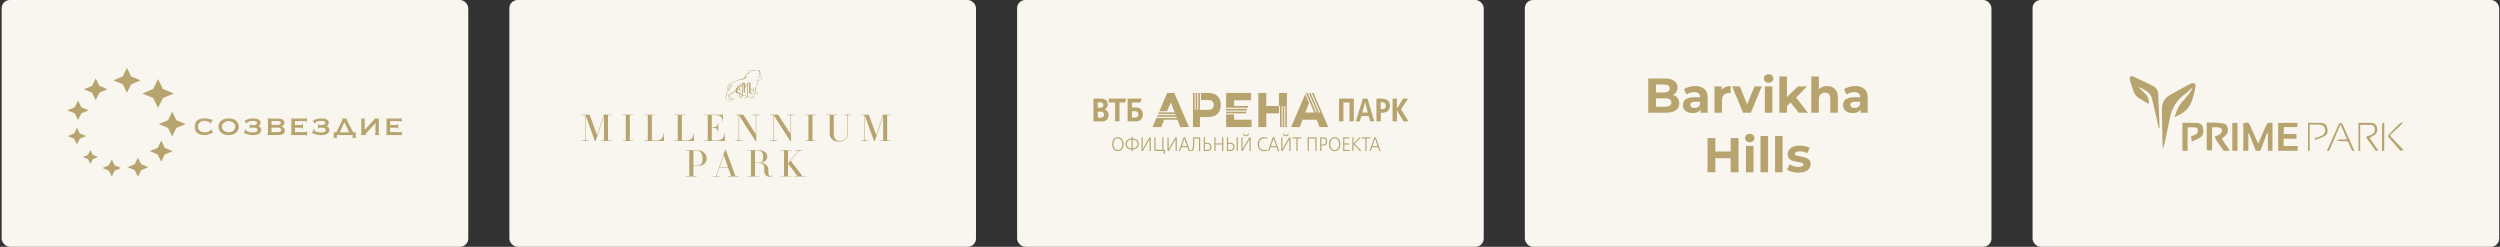<?xml version="1.0" encoding="UTF-8"?> <svg xmlns="http://www.w3.org/2000/svg" width="1013" height="100" viewBox="0 0 1013 100" fill="none"><rect x="0" y="0" width="1013" height="100" fill="#333333" stroke="none"/><rect x="0.667" width="189.073" height="100" rx="3.333" fill="#F9F6EF"></rect><g clip-path="url(#clip0_116_4)"><path d="M51.444 27.5L53.159 30.982L56.956 32.555L53.159 34.128L51.444 37.61L49.729 34.128L45.932 32.555L49.729 30.982L51.444 27.5Z" fill="#B7A36E"></path><path d="M64.043 32.03L66.025 36.055L70.413 37.873L66.025 39.69L64.043 43.715L62.06 39.69L57.672 37.873L62.06 36.055L64.043 32.03Z" fill="#B7A36E"></path><path d="M69.769 45.291L71.462 48.728L75.21 50.28L71.462 51.833L69.769 55.27L68.076 51.833L64.329 50.28L68.076 48.728L69.769 45.291Z" fill="#B7A36E"></path><path d="M65.331 56.977L66.778 59.916L69.984 61.244L66.778 62.571L65.331 65.511L63.883 62.571L60.678 61.244L63.883 59.916L65.331 56.977Z" fill="#B7A36E"></path><path d="M55.882 63.87L57.196 66.538L60.106 67.743L57.196 68.948L55.882 71.616L54.568 68.948L51.659 67.743L54.568 66.538L55.882 63.87Z" fill="#B7A36E"></path><path d="M45.288 64.592L46.468 66.989L49.082 68.071L46.468 69.154L45.288 71.55L44.107 69.154L41.494 68.071L44.107 66.989L45.288 64.592Z" fill="#B7A36E"></path><path d="M36.626 60.784L37.584 62.729L39.704 63.607L37.584 64.485L36.626 66.43L35.668 64.485L33.548 63.607L35.668 62.729L36.626 60.784Z" fill="#B7A36E"></path><path d="M31.186 51.725L32.344 54.076L34.908 55.138L32.344 56.2L31.186 58.552L30.028 56.2L27.464 55.138L30.028 54.076L31.186 51.725Z" fill="#B7A36E"></path><path d="M31.615 40.761L32.952 43.475L35.91 44.7L32.952 45.926L31.615 48.639L30.279 45.926L27.32 44.7L30.279 43.475L31.615 40.761Z" fill="#B7A36E"></path><path d="M38.774 31.767L40.266 34.797L43.57 36.166L40.266 37.534L38.774 40.564L37.281 37.534L33.977 36.166L37.281 34.797L38.774 31.767Z" fill="#B7A36E"></path><mask id="mask0_116_4" style="mask-type:luminance" maskUnits="userSpaceOnUse" x="78" y="47" width="86" height="10"><path d="M163.086 47.614H78.68V56.062H163.086V47.614Z" fill="white"></path></mask><g mask="url(#mask0_116_4)"><path d="M86.273 53.794C86.248 53.794 86.222 53.794 86.196 53.794C86.179 53.785 86.158 53.781 86.133 53.781C86.081 53.781 85.959 53.833 85.763 53.935C85.576 54.038 85.334 54.154 85.037 54.283C84.748 54.412 84.417 54.523 84.043 54.618C83.669 54.712 83.279 54.759 82.871 54.759C82.336 54.759 81.822 54.691 81.33 54.553C80.837 54.416 80.399 54.206 80.017 53.923C79.643 53.631 79.346 53.27 79.126 52.841C78.904 52.412 78.794 51.91 78.794 51.335C78.794 50.769 78.904 50.271 79.126 49.842C79.346 49.404 79.643 49.039 80.017 48.748C80.399 48.456 80.837 48.237 81.33 48.091C81.822 47.945 82.336 47.872 82.871 47.872C83.304 47.872 83.695 47.907 84.043 47.975C84.4 48.044 84.71 48.117 84.973 48.194C85.237 48.271 85.445 48.344 85.597 48.413C85.75 48.482 85.844 48.516 85.878 48.516C85.921 48.516 85.954 48.495 85.98 48.452C86.013 48.409 86.039 48.374 86.056 48.349L86.248 48.503L85.254 50.061L85.126 49.971C85.126 49.945 85.122 49.919 85.114 49.893C85.114 49.868 85.109 49.838 85.101 49.803C85.084 49.709 84.999 49.614 84.846 49.52C84.693 49.417 84.502 49.327 84.273 49.25C84.052 49.172 83.814 49.108 83.559 49.057C83.313 49.005 83.083 48.979 82.871 48.979C82.514 48.979 82.17 49.031 81.839 49.134C81.516 49.237 81.232 49.387 80.986 49.584C80.747 49.782 80.557 50.026 80.412 50.318C80.268 50.601 80.196 50.928 80.196 51.297C80.196 51.666 80.268 51.996 80.412 52.288C80.557 52.571 80.747 52.811 80.986 53.009C81.232 53.206 81.516 53.356 81.839 53.459C82.17 53.562 82.514 53.614 82.871 53.614C83.143 53.614 83.427 53.584 83.725 53.523C84.022 53.455 84.294 53.373 84.54 53.279C84.787 53.176 84.99 53.064 85.152 52.944C85.321 52.816 85.406 52.695 85.406 52.584C85.406 52.524 85.389 52.472 85.355 52.429L85.534 52.326L86.375 53.691L86.273 53.794ZM92.639 49.057C92.316 49.057 91.993 49.108 91.671 49.211C91.348 49.314 91.055 49.464 90.792 49.662C90.537 49.85 90.329 50.087 90.167 50.37C90.006 50.653 89.925 50.975 89.925 51.335C89.925 51.696 90.006 52.017 90.167 52.301C90.329 52.584 90.537 52.824 90.792 53.022C91.055 53.21 91.348 53.356 91.671 53.459C91.993 53.562 92.316 53.614 92.639 53.614C92.962 53.614 93.284 53.562 93.607 53.459C93.93 53.356 94.219 53.21 94.474 53.022C94.737 52.824 94.949 52.584 95.11 52.301C95.272 52.017 95.353 51.696 95.353 51.335C95.353 50.975 95.272 50.653 95.11 50.37C94.949 50.087 94.737 49.85 94.474 49.662C94.219 49.464 93.93 49.314 93.607 49.211C93.284 49.108 92.962 49.057 92.639 49.057ZM92.639 47.872C93.106 47.872 93.582 47.945 94.066 48.091C94.55 48.228 94.992 48.439 95.391 48.722C95.79 49.005 96.117 49.366 96.372 49.803C96.626 50.232 96.754 50.743 96.754 51.335C96.754 51.927 96.626 52.442 96.372 52.88C96.117 53.309 95.79 53.665 95.391 53.948C94.992 54.231 94.55 54.438 94.066 54.566C93.582 54.695 93.106 54.759 92.639 54.759C92.172 54.759 91.696 54.695 91.212 54.566C90.728 54.438 90.286 54.231 89.887 53.948C89.488 53.665 89.161 53.309 88.906 52.88C88.651 52.442 88.524 51.927 88.524 51.335C88.524 50.743 88.651 50.232 88.906 49.803C89.161 49.366 89.488 49.005 89.887 48.722C90.286 48.439 90.728 48.228 91.212 48.091C91.696 47.945 92.172 47.872 92.639 47.872ZM102.287 54.759C101.863 54.759 101.468 54.721 101.103 54.643C100.746 54.566 100.427 54.48 100.147 54.386C99.876 54.283 99.646 54.193 99.459 54.116C99.281 54.038 99.162 54 99.103 54C99.06 54 99.022 54.008 98.988 54.026C98.962 54.043 98.932 54.06 98.898 54.077L98.784 54.038L99.523 52.185L99.663 52.262C99.654 52.27 99.65 52.301 99.65 52.352V52.442C99.65 52.64 99.735 52.816 99.905 52.97C100.075 53.124 100.292 53.258 100.555 53.369C100.826 53.472 101.124 53.554 101.447 53.614C101.77 53.665 102.084 53.691 102.389 53.691C102.61 53.691 102.836 53.678 103.065 53.652C103.303 53.618 103.515 53.562 103.702 53.485C103.897 53.408 104.055 53.305 104.173 53.176C104.301 53.039 104.364 52.863 104.364 52.648C104.364 52.442 104.305 52.279 104.186 52.159C104.067 52.03 103.914 51.931 103.727 51.863C103.54 51.794 103.332 51.751 103.103 51.734C102.882 51.708 102.665 51.696 102.453 51.696C102.122 51.696 101.871 51.717 101.702 51.76C101.532 51.794 101.421 51.889 101.37 52.043H101.217V50.292H101.37C101.388 50.464 101.489 50.58 101.676 50.64C101.863 50.691 102.122 50.717 102.453 50.717C102.657 50.717 102.861 50.704 103.065 50.679C103.269 50.653 103.451 50.606 103.613 50.537C103.782 50.468 103.918 50.374 104.021 50.254C104.131 50.134 104.186 49.983 104.186 49.803C104.186 49.632 104.139 49.494 104.046 49.391C103.952 49.28 103.821 49.194 103.651 49.134C103.489 49.074 103.299 49.035 103.077 49.018C102.857 48.992 102.619 48.979 102.364 48.979C102.075 48.979 101.791 49.005 101.51 49.057C101.238 49.108 100.997 49.177 100.784 49.263C100.572 49.348 100.402 49.443 100.275 49.546C100.147 49.649 100.083 49.752 100.083 49.855C100.083 49.889 100.088 49.932 100.096 49.983C100.105 50.026 100.117 50.069 100.134 50.112L100.02 50.19L99 48.876L99.153 48.761C99.221 48.803 99.293 48.825 99.37 48.825C99.413 48.825 99.506 48.778 99.65 48.683C99.795 48.58 99.994 48.469 100.249 48.349C100.504 48.228 100.814 48.121 101.179 48.027C101.544 47.924 101.973 47.872 102.466 47.872C102.857 47.872 103.239 47.907 103.613 47.975C103.986 48.044 104.318 48.156 104.606 48.31C104.895 48.456 105.129 48.649 105.307 48.889C105.486 49.121 105.575 49.404 105.575 49.739C105.575 50.048 105.486 50.335 105.307 50.601C105.129 50.859 104.887 51.022 104.581 51.091V51.116C104.946 51.202 105.243 51.374 105.473 51.631C105.71 51.88 105.829 52.198 105.829 52.584C105.829 53.03 105.719 53.395 105.498 53.678C105.286 53.961 105.005 54.184 104.657 54.347C104.318 54.502 103.94 54.609 103.523 54.669C103.107 54.729 102.695 54.759 102.287 54.759ZM112.46 50.601C112.842 50.601 113.157 50.554 113.403 50.46C113.657 50.357 113.785 50.147 113.785 49.829C113.785 49.511 113.657 49.306 113.403 49.211C113.157 49.108 112.842 49.057 112.46 49.057H110.027V50.601H112.46ZM112.46 53.536C112.995 53.536 113.377 53.455 113.606 53.292C113.845 53.12 113.963 52.897 113.963 52.622C113.963 52.348 113.845 52.129 113.606 51.966C113.377 51.794 112.995 51.708 112.46 51.708H110.027V53.536H112.46ZM112.205 47.95C112.596 47.95 112.974 47.984 113.339 48.053C113.704 48.113 114.027 48.216 114.307 48.361C114.588 48.499 114.813 48.683 114.983 48.915C115.152 49.138 115.237 49.417 115.237 49.752C115.237 50.155 115.114 50.468 114.868 50.691C114.622 50.906 114.329 51.073 113.989 51.194V51.219C114.388 51.339 114.723 51.532 114.996 51.798C115.276 52.056 115.416 52.429 115.416 52.919C115.416 53.176 115.361 53.416 115.25 53.639C115.14 53.854 114.974 54.043 114.753 54.206C114.541 54.369 114.278 54.498 113.963 54.592C113.649 54.678 113.292 54.721 112.893 54.721H108.217V54.489C108.455 54.489 108.574 54.412 108.574 54.257V48.413C108.574 48.258 108.455 48.181 108.217 48.181V47.95H112.205ZM124.126 49.34C124.126 49.245 124.088 49.177 124.012 49.134C123.944 49.082 123.82 49.057 123.642 49.057H119.514V50.653H122.012C122.181 50.653 122.313 50.631 122.407 50.589C122.5 50.537 122.546 50.413 122.546 50.215H122.776V52.223H122.546C122.546 52.026 122.5 51.901 122.407 51.85C122.313 51.79 122.181 51.76 122.012 51.76H119.514V53.536H123.769C123.897 53.536 123.999 53.506 124.075 53.446C124.16 53.386 124.203 53.305 124.203 53.202H124.432V54.965H124.203C124.203 54.837 124.16 54.764 124.075 54.746C123.999 54.729 123.897 54.721 123.769 54.721H117.833V54.489C117.892 54.489 117.943 54.472 117.985 54.438C118.036 54.395 118.062 54.334 118.062 54.257V48.413C118.062 48.336 118.036 48.28 117.985 48.246C117.943 48.203 117.892 48.181 117.833 48.181V47.95H123.642C123.82 47.95 123.944 47.924 124.012 47.872C124.088 47.812 124.126 47.735 124.126 47.641H124.356V49.34H124.126ZM129.923 54.759C129.498 54.759 129.103 54.721 128.738 54.643C128.381 54.566 128.063 54.48 127.783 54.386C127.511 54.283 127.282 54.193 127.095 54.116C126.916 54.038 126.797 54 126.738 54C126.696 54 126.658 54.008 126.624 54.026C126.598 54.043 126.568 54.06 126.534 54.077L126.419 54.038L127.158 52.185L127.299 52.262C127.29 52.27 127.286 52.301 127.286 52.352V52.442C127.286 52.64 127.371 52.816 127.541 52.97C127.711 53.124 127.927 53.258 128.191 53.369C128.462 53.472 128.759 53.554 129.082 53.614C129.405 53.665 129.719 53.691 130.025 53.691C130.246 53.691 130.471 53.678 130.7 53.652C130.938 53.618 131.151 53.562 131.337 53.485C131.533 53.408 131.69 53.305 131.809 53.176C131.936 53.039 132 52.863 132 52.648C132 52.442 131.941 52.279 131.821 52.159C131.702 52.03 131.55 51.931 131.363 51.863C131.176 51.794 130.968 51.751 130.739 51.734C130.518 51.708 130.301 51.696 130.089 51.696C129.758 51.696 129.507 51.717 129.337 51.76C129.167 51.794 129.057 51.889 129.006 52.043H128.853V50.292H129.006C129.023 50.464 129.125 50.58 129.312 50.64C129.498 50.691 129.758 50.717 130.089 50.717C130.292 50.717 130.497 50.704 130.7 50.679C130.904 50.653 131.087 50.606 131.248 50.537C131.418 50.468 131.554 50.374 131.656 50.254C131.766 50.134 131.821 49.983 131.821 49.803C131.821 49.632 131.775 49.494 131.681 49.391C131.588 49.28 131.456 49.194 131.286 49.134C131.125 49.074 130.934 49.035 130.713 49.018C130.492 48.992 130.254 48.979 130 48.979C129.711 48.979 129.426 49.005 129.146 49.057C128.874 49.108 128.632 49.177 128.42 49.263C128.208 49.348 128.037 49.443 127.91 49.546C127.783 49.649 127.719 49.752 127.719 49.855C127.719 49.889 127.723 49.932 127.732 49.983C127.74 50.026 127.753 50.069 127.77 50.112L127.655 50.19L126.636 48.876L126.789 48.761C126.857 48.803 126.929 48.825 127.006 48.825C127.048 48.825 127.141 48.778 127.286 48.683C127.43 48.58 127.63 48.469 127.885 48.349C128.14 48.228 128.449 48.121 128.815 48.027C129.18 47.924 129.609 47.872 130.102 47.872C130.492 47.872 130.875 47.907 131.248 47.975C131.622 48.044 131.953 48.156 132.242 48.31C132.53 48.456 132.764 48.649 132.943 48.889C133.121 49.121 133.21 49.404 133.21 49.739C133.21 50.048 133.121 50.335 132.943 50.601C132.764 50.859 132.522 51.022 132.216 51.091V51.116C132.582 51.202 132.879 51.374 133.108 51.631C133.346 51.88 133.465 52.198 133.465 52.584C133.465 53.03 133.355 53.395 133.134 53.678C132.921 53.961 132.641 54.184 132.293 54.347C131.953 54.502 131.575 54.609 131.159 54.669C130.743 54.729 130.331 54.759 129.923 54.759ZM144.147 55.429C144.147 55.669 144.24 55.785 144.427 55.776V56.008H142.669V55.776C142.831 55.776 142.911 55.656 142.911 55.416V54.721H136.503V55.416C136.503 55.656 136.583 55.776 136.745 55.776V56.008H134.987V55.776C135.173 55.785 135.267 55.669 135.267 55.429V53.614H136.299L138.541 48.992C138.592 48.881 138.639 48.778 138.681 48.683C138.724 48.589 138.745 48.507 138.745 48.439C138.745 48.353 138.716 48.293 138.656 48.258C138.596 48.224 138.532 48.198 138.465 48.181V47.95H140.771V48.181C140.711 48.198 140.652 48.224 140.593 48.258C140.533 48.284 140.503 48.344 140.503 48.439C140.503 48.507 140.516 48.576 140.542 48.645C140.576 48.713 140.622 48.803 140.682 48.915L143.115 53.614H144.147V55.429ZM137.675 53.614H141.484L139.535 49.52L137.675 53.614ZM153.747 54.721H151.861V54.489C152.057 54.489 152.154 54.412 152.154 54.257V49.855L148.269 54.077C148.133 54.214 148.064 54.313 148.064 54.373C148.064 54.45 148.12 54.489 148.23 54.489V54.721H146.166V54.489C146.328 54.489 146.408 54.412 146.408 54.257V48.413C146.408 48.258 146.328 48.181 146.166 48.181V47.95H148.09V48.181C147.869 48.181 147.759 48.258 147.759 48.413V52.635L151.415 48.67C151.585 48.499 151.67 48.379 151.67 48.31C151.67 48.224 151.636 48.181 151.568 48.181V47.95H153.747V48.181C153.586 48.181 153.505 48.258 153.505 48.413V54.257C153.505 54.412 153.586 54.489 153.747 54.489V54.721ZM162.695 49.34C162.695 49.245 162.657 49.177 162.58 49.134C162.512 49.082 162.389 49.057 162.21 49.057H158.083V50.653H160.58C160.75 50.653 160.881 50.631 160.975 50.589C161.068 50.537 161.115 50.413 161.115 50.215H161.344V52.223H161.115C161.115 52.026 161.068 51.901 160.975 51.85C160.881 51.79 160.75 51.76 160.58 51.76H158.083V53.536H162.338C162.465 53.536 162.567 53.506 162.644 53.446C162.729 53.386 162.771 53.305 162.771 53.202H163.001V54.965H162.771C162.771 54.837 162.729 54.764 162.644 54.746C162.567 54.729 162.465 54.721 162.338 54.721H156.401V54.489C156.46 54.489 156.511 54.472 156.554 54.438C156.605 54.395 156.63 54.334 156.63 54.257V48.413C156.63 48.336 156.605 48.28 156.554 48.246C156.511 48.203 156.46 48.181 156.401 48.181V47.95H162.21C162.389 47.95 162.512 47.924 162.58 47.872C162.657 47.812 162.695 47.735 162.695 47.641H162.924V49.34H162.695Z" fill="#B7A36E"></path></g></g><rect x="206.398" width="189.073" height="100" rx="3.333" fill="#F9F6EF"></rect><g clip-path="url(#clip1_116_4)"><path d="M235.79 57.136V56.944H236.624C236.849 56.944 237.154 56.849 237.154 56.48V46.655H235.79V46.463H238.903L241.953 54.752L244.681 46.463H247.762V46.655H246.366V56.944H247.762V57.136H243.333V56.944H244.729V46.975L241.375 57.136H241.054L237.347 46.943V56.48C237.347 56.849 237.635 56.944 237.892 56.944H238.727V57.136H235.79ZM256.595 57.136H252.182V56.944H253.562V46.655H252.182V46.463H256.595V46.655H255.215V56.944H256.595V57.136ZM269.041 57.136H261.097V56.944H262.477V46.655H261.097V46.463H265.51V46.655H264.146V56.944H265.911C268.142 56.944 268.88 55.424 268.88 53.888H269.041V57.136ZM281.184 57.136H273.24V56.944H274.62V46.655H273.24V46.463H277.653V46.655H276.289V56.944H278.055C280.285 56.944 281.024 55.424 281.024 53.888H281.184V57.136ZM293.713 57.136H285.383V56.944H286.764V46.655H285.383V46.463H292.942V49.28H292.782C292.782 47.871 292.076 46.655 290.246 46.655H288.417V51.552H289.042C290.246 51.552 290.888 50.88 290.888 49.856H291.048V53.456H290.888C290.888 52.432 290.246 51.744 289.042 51.744H288.417V56.944H290.278C292.702 56.944 293.552 55.568 293.552 54.016H293.713V57.136ZM306.134 57.136L299.474 46.799V56.48C299.474 56.849 299.763 56.944 300.019 56.944H300.854V57.136H297.917V56.944H298.751C298.976 56.944 299.281 56.849 299.281 56.48V46.655H297.917V46.463H301.191L306.262 54.368V47.103C306.262 46.751 305.941 46.655 305.717 46.655H304.882V46.463H307.819V46.655H307.001C306.728 46.655 306.439 46.751 306.439 47.103V57.136H306.134ZM320.236 57.136L313.576 46.799V56.48C313.576 56.849 313.865 56.944 314.122 56.944H314.956V57.136H312.019V56.944H312.854C313.078 56.944 313.383 56.849 313.383 56.48V46.655H312.019V46.463H315.293L320.365 54.368V47.103C320.365 46.751 320.044 46.655 319.819 46.655H318.984V46.463H321.921V46.655H321.103C320.83 46.655 320.541 46.751 320.541 47.103V57.136H320.236ZM330.6 57.136H326.186V56.944H327.566V46.655H326.186V46.463H330.6V46.655H329.219V56.944H330.6V57.136ZM339.98 57.392C337.765 57.392 336.192 56.272 336.192 54.032V46.655H334.812V46.463H339.225V46.655H337.845V54.032C337.845 56.144 338.696 57.089 340.349 57.089C342.435 57.089 343.334 55.824 343.334 53.968V47.103C343.334 46.751 343.029 46.655 342.788 46.655H342.018V46.463H344.907V46.655H344.072C343.799 46.655 343.527 46.751 343.527 47.103V53.968C343.527 56.048 342.451 57.392 339.98 57.392ZM348.904 57.136V56.944H349.739C349.963 56.944 350.268 56.849 350.268 56.48V46.655H348.904V46.463H352.017L355.067 54.752L357.795 46.463H360.877V46.655H359.48V56.944H360.877V57.136H356.447V56.944H357.843V46.975L354.489 57.136H354.168L350.461 46.943V56.48C350.461 56.849 350.75 56.944 351.006 56.944H351.841V57.136H348.904ZM286.335 64.225C286.335 66.049 284.794 67.33 282.483 67.33C281.857 67.33 281.359 67.25 280.958 67.138V71.346H282.322V71.538H277.909V71.346H279.289V61.057H277.909V60.865H282.258C284.89 60.865 286.335 62.385 286.335 64.225ZM284.698 64.225C284.698 62.033 283.638 61.057 282.258 61.057H280.958V66.897C281.392 67.09 281.857 67.138 282.483 67.138C283.847 67.138 284.698 66.385 284.698 64.225ZM288.856 71.538V71.346H289.803C289.931 71.346 290.14 71.314 290.348 70.722L293.879 60.657H294.072L298.02 71.346H299.4V71.538H294.81V71.346H296.238L295.051 67.954H291.504L290.509 70.722C290.3 71.25 290.38 71.346 290.461 71.346H291.68V71.538H288.856ZM291.552 67.778H294.986L293.285 62.881L291.552 67.778ZM313.188 71.09C312.883 71.41 312.466 71.618 311.84 71.618C310.604 71.618 309.641 70.85 309.641 68.706V67.89C309.641 66.561 308.662 66.066 307.314 66.066H305.934V71.346H307.635V71.538H302.901V71.346H304.281V61.057H302.901V60.865H307.378C309.561 60.865 310.893 62.001 310.893 63.489C310.893 64.881 309.497 65.985 307.796 65.985C310.219 65.985 311.342 67.17 311.342 68.898V70.082C311.342 70.85 311.679 71.346 312.241 71.346C312.626 71.346 312.867 71.202 313.076 70.978L313.188 71.09ZM309.24 63.537C309.24 61.665 308.389 61.057 307.009 61.057H305.934V65.889H307.314C308.775 65.889 309.24 65.457 309.24 63.537ZM316.282 71.538V71.362H317.663V61.057H316.282V60.865H320.68V61.057H319.316V66.162L323.087 61.681C323.585 61.073 323.408 61.057 323.312 61.057H322.236V60.865H325.141V61.057H324.21C323.954 61.057 323.793 61.089 323.296 61.681L320.391 65.137L325.157 71.362H326.666V71.538H321.643V71.362H323.119L319.316 66.257V71.362H320.68V71.538H316.282Z" fill="#B7A36E"></path><path fill-rule="evenodd" clip-rule="evenodd" d="M305.572 28.369C305.739 28.393 306.073 28.466 306.315 28.533C306.832 28.675 306.941 28.679 307.364 28.574L307.684 28.496L307.77 28.578C308.139 28.926 308.238 29.548 308.011 30.091L307.915 30.32L308.033 30.508C308.146 30.689 308.151 30.706 308.151 30.956V31.216L308.31 31.382C308.448 31.526 308.469 31.564 308.469 31.669C308.469 31.735 308.498 31.876 308.533 31.982C308.635 32.288 308.546 32.43 308.225 32.474C308.134 32.487 308.016 32.52 307.962 32.547C307.909 32.575 307.825 32.598 307.775 32.598C307.711 32.598 307.679 32.615 307.665 32.658C307.647 32.715 307.507 32.807 307.439 32.807C307.422 32.807 307.407 32.76 307.407 32.703C307.407 32.396 306.856 32.264 306.782 32.554C306.735 32.739 306.951 32.839 307.104 32.702C307.174 32.64 307.195 32.646 307.195 32.728C307.195 32.767 307.216 32.858 307.242 32.93C307.319 33.144 307.308 33.268 307.198 33.391C307.104 33.496 307.103 33.502 307.121 33.727C307.144 34.025 306.975 34.375 306.947 34.088C306.924 33.858 306.869 33.975 306.873 34.247C306.876 34.508 306.773 34.808 306.679 34.809C306.658 34.809 306.68 34.157 306.706 34.032C306.733 33.899 306.859 33.819 306.952 33.875C307.011 33.912 307.013 33.906 307.013 33.716C307.013 33.563 307.033 33.474 307.103 33.316C307.235 33.02 307.179 32.882 306.929 32.882C306.551 32.882 306.463 32.421 306.811 32.258C307.141 32.104 307.468 32.288 307.468 32.628C307.468 32.776 307.514 32.761 307.559 32.599C307.59 32.486 307.592 32.484 307.71 32.5C307.798 32.511 307.858 32.499 307.939 32.452C307.999 32.417 308.1 32.389 308.164 32.389C308.41 32.389 308.491 32.237 308.417 31.914C308.351 31.628 308.32 31.558 308.191 31.411C308.064 31.267 308.054 31.238 308.035 30.953C308.021 30.744 307.94 30.547 307.81 30.411C307.735 30.332 307.735 30.33 307.77 30.068C307.866 29.362 307.572 28.591 307.244 28.687C306.974 28.767 306.896 28.766 306.46 28.681C305.614 28.514 304.649 28.496 304.089 28.637C303.684 28.738 303.269 28.952 303.478 28.952C303.807 28.952 303.828 29.295 303.521 29.624C303.347 29.809 302.971 30.051 302.572 30.235C302.191 30.41 301.677 30.864 301.984 30.754C302.419 30.599 302.624 30.977 302.335 31.403C301.984 31.921 301.547 32.119 300.489 32.238C299.525 32.347 298.942 32.532 297.455 33.202C297.13 33.348 296.768 33.501 296.651 33.541C295.651 33.886 295.044 34.546 294.793 35.563C294.729 35.821 294.717 36.955 294.776 37.145C294.808 37.25 294.803 37.266 294.676 37.456C294.477 37.755 294.416 38.135 294.511 38.481C294.569 38.691 294.509 38.817 294.195 39.144C293.971 39.376 293.782 39.976 293.954 39.905C294.158 39.821 294.181 39.844 294.34 40.283C294.507 40.747 294.558 40.818 294.756 40.876C294.848 40.903 294.96 40.948 295.004 40.977C295.066 41.017 295.099 41.022 295.145 40.997C295.256 40.938 295.44 40.958 295.539 41.04L295.63 41.115L295.65 41.026C295.675 40.912 295.826 40.785 295.937 40.785C296.013 40.785 296.024 40.773 296.042 40.658C296.054 40.58 296.087 40.512 296.128 40.481L296.194 40.431L296.08 40.325C295.925 40.181 295.763 40.14 295.533 40.186C295.329 40.227 295.371 40.258 295.1 39.868L294.928 39.623L294.962 39.45C294.981 39.355 295.011 39.149 295.029 38.992C295.125 38.13 295.254 38.14 295.729 39.048C295.958 39.486 296.126 39.702 296.337 39.827C296.393 39.86 296.494 39.958 296.562 40.045C296.722 40.25 297.141 40.477 297.082 40.327C297.067 40.288 297.082 40.277 297.153 40.277C297.26 40.277 297.265 40.243 297.176 40.118C297.069 39.968 296.854 39.829 296.728 39.829C296.6 39.829 296.673 39.773 296.825 39.754C297.055 39.726 297.273 39.823 297.273 39.952C297.273 39.981 297.3 40.05 297.333 40.105C297.507 40.395 297.507 40.56 297.334 40.496C297.261 40.469 297.243 40.47 297.243 40.501C297.243 40.53 297.214 40.525 297.13 40.483C297.062 40.449 296.955 40.427 296.86 40.427C296.672 40.427 296.538 40.336 296.454 40.151C296.426 40.089 296.318 39.962 296.215 39.87C295.976 39.658 295.811 39.429 295.559 38.962C295.226 38.345 295.182 38.364 295.124 39.15C295.077 39.777 295.229 40.116 295.522 40.043C295.717 39.995 295.842 40.001 295.987 40.066C296.203 40.162 296.385 40.483 296.262 40.551C296.235 40.566 296.197 40.635 296.179 40.704C296.135 40.864 296.101 40.905 296.009 40.905C295.914 40.905 295.825 40.95 295.711 41.057C295.624 41.137 295.613 41.14 295.486 41.108C295.386 41.083 295.318 41.084 295.206 41.112C295.065 41.148 295.054 41.146 294.968 41.074C294.918 41.033 294.798 40.97 294.702 40.935C294.463 40.847 294.239 40.598 294.239 40.42C294.239 40.324 294.059 40.013 293.991 39.992C293.78 39.927 293.834 39.356 294.101 38.831C294.235 38.569 294.241 38.546 294.269 38.176C294.311 37.629 294.4 37.407 294.641 37.252L294.713 37.205L294.675 36.941C294.418 35.148 295.164 33.81 296.667 33.374C296.792 33.338 296.983 33.264 297.091 33.211C297.979 32.772 299.449 32.214 300.125 32.06C300.873 31.889 301.037 31.841 301.297 31.715C301.882 31.43 302.314 30.864 301.946 30.864C301.813 30.864 301.807 30.852 301.856 30.68C301.898 30.529 302.116 30.3 302.362 30.147C303.118 29.677 303.316 29.519 303.425 29.303C303.516 29.125 303.514 29.048 303.417 29.024C303.308 28.997 303.323 28.947 303.481 28.803C303.89 28.432 304.754 28.252 305.572 28.369ZM307.773 30.806C307.965 30.907 307.978 31.402 307.79 31.402C307.683 31.402 307.571 31.229 307.515 30.976C307.478 30.81 307.613 30.721 307.773 30.806ZM307.601 30.908C307.581 30.959 307.758 31.343 307.801 31.343C307.85 31.343 307.87 31.052 307.827 30.963C307.779 30.865 307.632 30.829 307.601 30.908ZM301.471 33.298C301.488 33.344 301.463 33.368 301.327 33.435C301.235 33.481 301.076 33.664 301.105 33.691C301.114 33.7 301.253 33.666 301.415 33.615C301.577 33.564 301.793 33.514 301.895 33.503L302.083 33.484L301.969 33.621L301.855 33.758L301.855 34.425V35.093L301.929 34.937C302.076 34.627 302.391 34.249 302.66 34.06C302.695 34.037 302.748 33.951 302.779 33.869C302.894 33.568 303.414 33.169 303.523 33.299C303.55 33.331 303.524 33.357 303.397 33.424C303.25 33.502 303.034 33.739 303.073 33.778C303.082 33.786 303.191 33.747 303.315 33.691C303.806 33.468 304.306 33.398 304.123 33.579C304.069 33.632 304.05 36.983 304.101 37.243C304.215 37.82 304.727 38.258 305.316 38.283C305.423 38.287 305.514 38.301 305.519 38.313C305.614 38.592 304.76 38.396 304.178 38.006C304.056 37.924 303.824 37.795 303.664 37.72C303.335 37.567 303.351 37.584 303.433 37.475C303.492 37.395 303.494 37.355 303.486 35.645L303.478 33.898L303.333 33.899C303.238 33.901 303.161 33.922 303.106 33.962L303.023 34.024L303.023 36.052C303.021 37.922 302.997 38.68 302.929 38.948C302.912 39.014 302.909 39.013 303.53 39.231C304.507 39.575 305.223 39.484 305.223 39.016C305.223 38.88 305.474 38.975 305.503 39.123C305.616 39.709 304.723 39.796 303.347 39.333C303.074 39.241 302.848 39.171 302.843 39.176C302.839 39.182 302.804 39.252 302.765 39.333C302.591 39.694 302.069 40.015 301.612 40.041C301.415 40.052 301.398 39.995 301.589 39.966C301.969 39.91 302.325 39.623 302.519 39.216C302.599 39.049 302.601 39.051 302.315 38.951C301.901 38.805 301.487 38.74 301.177 38.771L300.982 38.791L300.945 38.914C300.768 39.499 300.135 39.885 299.899 39.553C299.7 39.274 300.046 38.833 300.572 38.696C300.744 38.651 300.736 38.761 300.726 36.609L300.717 34.749L300.456 34.955C299.978 35.335 299.731 35.703 299.731 36.04V36.217L299.938 36.432C300.171 36.674 300.256 36.848 300.241 37.052C300.225 37.273 300.124 37.239 300.074 36.996C300.007 36.671 299.846 36.542 299.508 36.542C299.112 36.542 299.138 36.259 299.598 35.579C299.868 35.179 300.078 34.965 300.43 34.731L300.728 34.532L300.749 34.34C300.774 34.112 300.768 34.102 300.637 34.169C299.749 34.617 298.729 35.998 298.73 36.749C298.73 37.254 299.032 37.511 299.995 37.829C300.677 38.054 300.72 38.162 300.204 38.354C299.481 38.622 299.219 38.893 299.191 39.403C299.175 39.689 299.151 39.694 299.078 39.427C298.938 38.918 299.377 38.349 300.005 38.226C300.08 38.211 300.136 38.156 300.077 38.156C299.759 38.156 298.694 37.859 298.46 37.705C297.297 36.94 298.305 35.065 300.449 34.007C300.776 33.846 300.822 33.814 300.851 33.725C300.931 33.486 301.414 33.153 301.471 33.298ZM301.104 33.93C300.972 33.987 300.943 34.414 301.074 34.373C301.365 34.283 301.353 34.293 301.364 34.124C301.378 33.889 301.312 33.84 301.104 33.93ZM302.522 34.524C301.719 35.599 301.539 37.38 302.202 37.69C302.307 37.739 302.341 37.805 302.281 37.842C302.243 37.865 302.127 37.805 301.796 37.591C301.649 37.495 301.444 37.38 301.343 37.333C301.154 37.248 301.109 37.2 301.215 37.2C301.37 37.2 301.369 37.204 301.369 35.793C301.369 34.315 301.39 34.425 301.134 34.539L301.005 34.597V36.507C301.005 37.558 300.997 38.457 300.987 38.506L300.969 38.595L301.359 38.613C301.753 38.632 302.1 38.698 302.405 38.812C302.627 38.895 302.634 38.893 302.676 38.731C302.719 38.565 302.756 34.301 302.714 34.301C302.7 34.301 302.614 34.402 302.522 34.524ZM296.577 34.408C296.634 34.558 296.529 34.809 296.209 35.287C296.104 35.443 295.856 35.833 295.657 36.154C295.123 37.012 295.064 37.072 294.992 36.834C294.87 36.43 294.966 35.742 295.201 35.349C295.576 34.723 296.463 34.116 296.577 34.408ZM296.087 34.634C295.56 35.007 295.226 35.437 295.105 35.898C295.054 36.094 295.04 36.736 295.086 36.765C295.115 36.782 295.53 36.088 295.756 35.647C295.827 35.507 295.966 35.274 296.066 35.128C296.427 34.599 296.436 34.387 296.087 34.634ZM306.466 35.078C306.113 36.127 306.043 37.168 306.325 37.17C306.427 37.171 306.494 37.222 306.438 37.257C306.404 37.279 306.414 37.289 306.483 37.305C306.905 37.397 307.082 37.489 307.231 37.69C307.372 37.882 307.344 37.983 307.149 37.983C307.057 37.983 307.045 37.992 307.037 38.076C307.024 38.215 306.865 38.245 306.599 38.159C306.407 38.097 306.395 38.096 306.115 38.144C305.543 38.24 305.503 38.196 305.42 37.395C305.324 36.476 305.247 36.059 305.128 35.81C305.04 35.626 305.027 35.655 305.106 35.857C305.291 36.328 305.09 36.826 304.629 37.038C304.351 37.166 304.233 37.162 304.473 37.033C305.028 36.733 305.207 36.198 304.962 35.574C304.931 35.495 305.114 35.529 305.213 35.621C305.331 35.73 305.49 36.422 305.569 37.17C305.622 37.665 305.676 37.875 305.788 38.005C305.88 38.114 305.889 38.114 306.18 38.03L306.408 37.964L306.652 38.045C306.93 38.137 306.966 38.13 306.942 37.985L306.925 37.882L307.049 37.903L307.173 37.923L307.155 37.829C307.108 37.599 306.854 37.439 306.536 37.439C306.119 37.439 305.958 37.259 305.907 36.736C305.842 36.085 306.058 35.368 306.485 34.818C306.597 34.673 306.596 34.693 306.466 35.078ZM304.355 35.803C304.619 36.064 304.676 36.306 304.51 36.47C304.412 36.567 304.309 36.561 304.19 36.452C304.079 36.349 304.084 36.313 304.202 36.366C304.294 36.407 304.35 36.375 304.421 36.238C304.48 36.127 304.432 36.014 304.238 35.803C304.044 35.591 304.14 35.591 304.355 35.803ZM297.757 36.696C297.342 37.508 296.954 37.831 295.983 38.17C295.678 38.277 295.687 38.268 295.726 38.442C295.777 38.672 295.976 39.037 296.245 39.396L296.491 39.725L296.304 39.545C295.967 39.221 295.563 38.591 295.501 38.29C295.483 38.201 295.484 38.2 295.886 38.003C296.678 37.615 297.104 37.304 297.591 36.757C297.87 36.444 297.889 36.437 297.757 36.696ZM300.409 38.964C300.17 39.078 300.027 39.232 300.04 39.361C300.061 39.575 300.446 39.432 300.6 39.154C300.762 38.86 300.718 38.816 300.409 38.964Z" fill="#B7A36E"></path></g><rect x="412.13" width="189.073" height="100" rx="3.333" fill="#F9F6EF"></rect><g clip-path="url(#clip2_116_4)"><path fill-rule="evenodd" clip-rule="evenodd" d="M505.158 44.785H496.829V44.109H505.392L505.158 44.785ZM496.829 45.91H504.768L505.002 45.235H496.829V45.909V45.91ZM496.829 43.661H505.548L505.796 42.948H500.054V40.617H506.934V37.656H496.829V43.658V43.661ZM535.671 45.6L532.221 37.657H531.544L534.994 45.6H534.479L531.029 37.657H530.352L533.802 45.6H533.306L529.855 37.657H529.14L532.591 45.6H528.929L530.426 41.698L528.885 38.156L523.15 51.476H526.683L527.802 48.527H533.539L534.67 51.476H538.189L535.67 45.6H535.671ZM567.686 44.267L570.506 39.963H568.546L566.028 44.029V39.962H564.267V49.177H566.028V44.635L568.684 49.177H570.72L567.686 44.267ZM563.183 42.849C563.183 44.67 561.962 45.721 559.86 45.721H559.495V49.175H557.735V39.962H559.508C561.723 39.962 563.183 40.564 563.183 42.849ZM561.546 42.836C561.546 41.727 560.804 41.394 559.771 41.394H559.444V44.291H559.735C560.729 44.291 561.546 44.077 561.546 42.836ZM542.588 49.177H544.348V41.524H546.816V49.177H548.581V39.962H542.588V49.177ZM449.199 46.595C449.199 47.855 448.561 48.764 447.512 49.05C447.095 49.157 446.665 49.2 446.235 49.178H443.058V39.962H445.871C446.315 39.945 446.76 39.988 447.195 40.09C448.213 40.376 448.882 41.11 448.882 42.274C448.89 42.551 448.844 42.827 448.747 43.084C448.651 43.342 448.505 43.576 448.319 43.772C448.124 43.982 447.892 44.15 447.635 44.266V44.298C447.931 44.417 448.208 44.584 448.456 44.792C448.706 45.01 448.903 45.287 449.032 45.6C449.161 45.913 449.219 46.253 449.199 46.594V46.595ZM444.806 43.646H445.794C445.998 43.661 446.203 43.645 446.402 43.598C446.609 43.531 446.787 43.391 446.908 43.203C447.03 43.015 447.087 42.789 447.071 42.562C447.098 42.335 447.044 42.106 446.921 41.918C446.798 41.73 446.613 41.596 446.402 41.542C446.183 41.488 445.958 41.466 445.733 41.478H444.806V43.646ZM447.33 46.452C447.338 46.167 447.258 45.888 447.102 45.655C446.843 45.32 446.524 45.24 445.977 45.24H444.822V47.664H446.037C446.373 47.705 446.711 47.608 446.98 47.393C447.1 47.272 447.193 47.125 447.254 46.962C447.314 46.8 447.34 46.625 447.33 46.45V46.452ZM554.131 39.962L556.868 49.177H555.197L554.616 47.04H551.633L551.012 49.178H549.383L552.217 39.963H554.133L554.131 39.962ZM554.255 45.605C553.475 42.819 553.276 41.969 553.162 41.361H553.138C553.025 41.969 552.814 42.806 551.984 45.605H554.255ZM500.054 46.359H496.828V51.476H507.142V48.513H500.054V46.359ZM489.431 37.656H486.648V40.56H489.656C491.07 40.56 491.822 41.217 491.822 42.48C491.822 43.743 490.982 44.519 489.656 44.519H486.196V37.656H485.558V44.519H485.132V37.656H484.493V44.519H484.068V37.656H483.395V51.476H486.218V47.434H489.502C492.758 47.434 494.653 45.725 494.653 42.534C494.655 39.412 492.863 37.656 489.431 37.656ZM472.953 37.656L469.755 45.086H472.861L474.423 41.49L475.972 45.536H469.562L469.271 46.211H476.231L476.404 46.661H469.079L468.789 47.336H476.661L476.833 47.785H468.597L467.016 51.476H470.535L471.677 48.499H477.106L478.248 51.476H481.78L475.831 37.658H472.954L472.953 37.656ZM449.306 41.508H451.844V49.177H453.608V41.508H455.857L456.359 39.962H449.306V41.508ZM463.078 46.385C463.1 46.826 463.017 47.266 462.836 47.664C462.655 48.062 462.383 48.406 462.043 48.665C461.496 49.065 460.918 49.174 459.748 49.174H456.905V39.962H462.621L462.119 41.508H458.655V43.549H460.069C461.21 43.549 461.802 43.836 462.213 44.203C462.504 44.474 462.734 44.812 462.883 45.189C463.033 45.567 463.1 45.976 463.078 46.385ZM461.254 46.337C461.267 46.136 461.233 45.934 461.153 45.75C461.073 45.566 460.951 45.407 460.798 45.285C460.55 45.115 460.256 45.037 459.961 45.064H458.654V47.63H459.976C460.165 47.655 460.357 47.63 460.535 47.557C460.713 47.485 460.871 47.368 460.996 47.216C461.178 46.965 461.27 46.654 461.254 46.339V46.337ZM518.223 42.947H513.094V37.656H509.868V51.476H513.094V45.909H518.223V42.947H518.649V51.476H519.322V42.947H519.748V51.476H520.386V42.947H520.812V51.476H521.449V37.658H518.223V42.947Z" fill="#B7A36E"></path><path d="M450.644 58.429C450.644 60.253 451.658 61.248 452.957 61.248C454.255 61.248 455.269 60.253 455.269 58.429C455.269 56.945 454.518 55.595 452.957 55.595C451.396 55.595 450.644 56.945 450.644 58.429ZM451.162 58.429C451.162 56.771 452.067 56.045 452.957 56.045C453.847 56.045 454.751 56.771 454.751 58.429C454.751 60.087 453.847 60.798 452.957 60.798C452.067 60.798 451.162 60.087 451.162 58.429ZM458.495 61.248H458.976V60.529H459.246C460.559 60.529 461.398 59.582 461.398 58.342C461.398 57.103 460.559 56.156 459.246 56.156H458.976V55.437H458.495V56.156H458.225C456.912 56.156 456.073 57.103 456.073 58.342C456.073 59.582 456.912 60.529 458.225 60.529H458.495V61.248ZM456.591 58.342C456.591 57.316 457.211 56.605 458.225 56.605H458.495V60.079H458.225C457.211 60.079 456.591 59.369 456.591 58.342ZM460.88 58.342C460.88 59.369 460.26 60.079 459.246 60.079H458.976V56.605H459.246C460.26 56.605 460.88 57.316 460.88 58.342ZM462.528 55.658V61.184H463.075L465.57 56.882L465.825 56.361H465.847L465.818 57.032V61.184H466.299V55.658H465.752L463.286 59.921L463.002 60.482H462.98L463.009 59.811V55.658H462.528ZM467.757 55.658V61.184H471.557V62.384H472.039V60.734H471.433V55.658H470.952V60.734H468.238V55.658H467.757ZM473.057 55.658V61.184H473.604L476.099 56.882L476.354 56.361H476.376L476.347 57.032V61.184H476.829V55.658H476.281L473.816 59.921L473.531 60.482H473.509L473.538 59.811V55.658H473.057ZM477.666 61.184H478.177L478.695 59.669H481.138L481.664 61.184H482.189L480.241 55.658H479.614L477.666 61.184ZM478.855 59.219L479.92 56.179H479.935L480.978 59.219H478.855ZM483.464 55.658V57C483.464 60.442 483.136 60.798 482.611 60.798C482.465 60.798 482.319 60.734 482.319 60.734V61.184C482.319 61.184 482.465 61.248 482.611 61.248C483.544 61.248 483.946 60.813 483.946 57V56.108H485.835V61.184H486.316V55.658H483.464ZM487.775 61.184H489.234C490.241 61.184 490.897 60.474 490.897 59.526C490.897 58.579 490.241 57.869 489.234 57.869H488.257V55.658H487.775V61.184ZM490.38 59.534C490.38 60.261 489.942 60.734 489.234 60.734H488.257V58.319H489.234C489.942 58.319 490.38 58.792 490.38 59.534ZM492.064 55.658V61.184H492.545V58.548H495.201V61.184H495.682V55.658H495.201V58.098H492.545V55.658H492.064ZM497.143 61.184H498.602C499.609 61.184 500.265 60.474 500.265 59.526C500.265 58.579 499.609 57.869 498.602 57.869H497.625V55.658H497.143V61.184ZM499.748 59.534C499.748 60.261 499.31 60.734 498.602 60.734H497.625V58.319H498.602C499.31 58.319 499.748 58.792 499.748 59.534ZM501.083 55.658V61.184H501.564V55.658H501.083ZM503.021 55.658V61.184H503.568L506.062 56.882L506.318 56.361H506.34L506.31 57.032V61.184H506.792V55.658H506.245L503.779 59.921L503.495 60.482H503.473L503.502 59.811V55.658H503.021ZM505.661 54.119C505.61 54.616 505.326 54.813 504.903 54.813C504.494 54.813 504.21 54.616 504.158 54.119L503.735 54.166C503.772 54.908 504.29 55.224 504.903 55.224C505.515 55.224 506.033 54.908 506.07 54.166L505.661 54.119ZM512.177 61.248C512.717 61.248 513.162 61.137 513.461 61.034V60.553C513.082 60.719 512.637 60.798 512.177 60.798C510.952 60.798 510.142 59.921 510.142 58.342C510.142 56.992 511.018 56.045 512.177 56.045C512.542 56.045 512.863 56.092 513.418 56.29V55.808C513.053 55.658 512.63 55.595 512.177 55.595C510.646 55.595 509.624 56.7 509.624 58.342C509.624 60.182 510.609 61.248 512.177 61.248ZM513.791 61.184H514.302L514.82 59.669H517.264L517.789 61.184H518.314L516.367 55.658H515.739L513.791 61.184ZM514.981 59.219L516.046 56.179H516.06L517.103 59.219H514.981ZM519.156 55.658V61.184H519.703L522.198 56.882L522.454 56.361H522.476L522.446 57.032V61.184H522.928V55.658H522.381L519.915 59.921L519.63 60.482H519.609L519.638 59.811V55.658H519.156ZM521.797 54.119C521.746 54.616 521.462 54.813 521.038 54.813C520.63 54.813 520.345 54.616 520.294 54.119L519.871 54.166C519.908 54.908 520.426 55.224 521.038 55.224C521.651 55.224 522.169 54.908 522.206 54.166L521.797 54.119ZM523.766 55.658V56.108H525.297V61.184H525.779V56.108H527.311V55.658H523.766ZM529.85 55.658V61.184H530.331V56.108H532.994V61.184H533.475V55.658H529.85ZM534.936 61.184H535.417V58.974H536.118C537.241 58.974 537.796 58.374 537.796 57.316C537.796 56.266 537.241 55.658 536.118 55.658H534.936V61.184ZM537.278 57.316C537.278 58.145 536.927 58.524 536.118 58.524H535.417V56.108H536.118C536.927 56.108 537.278 56.487 537.278 57.316ZM538.49 58.429C538.49 60.253 539.504 61.248 540.803 61.248C542.101 61.248 543.115 60.253 543.115 58.429C543.115 56.945 542.364 55.595 540.803 55.595C539.242 55.595 538.49 56.945 538.49 58.429ZM539.008 58.429C539.008 56.771 539.913 56.045 540.803 56.045C541.693 56.045 542.597 56.771 542.597 58.429C542.597 60.087 541.693 60.798 540.803 60.798C539.913 60.798 539.008 60.087 539.008 58.429ZM544.247 55.658V61.184H546.866V60.734H544.729V58.556H546.633V58.105H544.729V56.108H546.728V55.658H544.247ZM547.959 55.658V61.184H548.44V58.398L548.447 58.39L548.571 58.54L551.015 61.184H551.694L548.936 58.271L551.417 55.658H550.804L548.623 58.011L548.447 58.208H548.44V55.658H547.959ZM551.699 55.658V56.108H553.231V61.184H553.712V56.108H555.244V55.658H551.699ZM554.919 61.184H555.429L555.947 59.669H558.391L558.916 61.184H559.442L557.494 55.658H556.866L554.919 61.184ZM556.108 59.219L557.173 56.179H557.187L558.231 59.219H556.108Z" fill="#B7A36E"></path></g><rect x="617.862" width="189.073" height="100" rx="3.333" fill="#F9F6EF"></rect><g clip-path="url(#clip3_116_4)"><path d="M677.929 38.465C678.712 38.716 679.325 39.138 679.769 39.732C680.213 40.312 680.435 41.032 680.435 41.889C680.435 43.103 679.965 44.04 679.025 44.7C678.099 45.347 676.741 45.67 674.953 45.67H667.866V31.814H674.561C676.232 31.814 677.511 32.138 678.399 32.784C679.299 33.431 679.75 34.308 679.75 35.417C679.75 36.09 679.586 36.69 679.26 37.218C678.947 37.746 678.503 38.162 677.929 38.465ZM671.018 34.229V37.495H674.17C674.953 37.495 675.547 37.357 675.951 37.08C676.356 36.802 676.558 36.393 676.558 35.852C676.558 35.311 676.356 34.909 675.951 34.645C675.547 34.368 674.953 34.229 674.17 34.229H671.018ZM674.718 43.255C675.553 43.255 676.18 43.117 676.598 42.84C677.028 42.562 677.244 42.133 677.244 41.553C677.244 40.405 676.402 39.831 674.718 39.831H671.018V43.255H674.718ZM686.869 34.863C688.501 34.863 689.754 35.258 690.628 36.05C691.503 36.829 691.94 38.01 691.94 39.593V45.67H689.082V44.344C688.507 45.334 687.437 45.828 685.871 45.828C685.062 45.828 684.357 45.69 683.756 45.413C683.169 45.136 682.719 44.753 682.405 44.265C682.092 43.776 681.936 43.222 681.936 42.602C681.936 41.612 682.301 40.834 683.032 40.266C683.776 39.699 684.918 39.415 686.458 39.415H688.886C688.886 38.742 688.684 38.227 688.279 37.871C687.874 37.502 687.267 37.317 686.458 37.317C685.897 37.317 685.342 37.409 684.794 37.594C684.259 37.766 683.802 38.003 683.424 38.307L682.327 36.149C682.901 35.74 683.587 35.423 684.383 35.199C685.192 34.975 686.021 34.863 686.869 34.863ZM686.634 43.75C687.156 43.75 687.62 43.631 688.024 43.394C688.429 43.143 688.716 42.78 688.886 42.305V41.216H686.791C685.538 41.216 684.911 41.632 684.911 42.463C684.911 42.859 685.062 43.176 685.362 43.413C685.675 43.638 686.099 43.75 686.634 43.75ZM697.622 36.426C697.987 35.912 698.476 35.522 699.09 35.258C699.716 34.995 700.434 34.863 701.244 34.863V37.713C700.904 37.687 700.676 37.673 700.558 37.673C699.684 37.673 698.999 37.924 698.503 38.425C698.007 38.914 697.759 39.653 697.759 40.642V45.67H694.704V35.021H697.622V36.426ZM713.878 35.021L709.433 45.67H706.281L701.857 35.021H705.009L707.926 42.266L710.941 35.021H713.878ZM715.124 35.021H718.178V45.67H715.124V35.021ZM716.651 33.536C716.09 33.536 715.633 33.371 715.281 33.042C714.928 32.712 714.752 32.303 714.752 31.814C714.752 31.326 714.928 30.917 715.281 30.587C715.633 30.257 716.09 30.092 716.651 30.092C717.212 30.092 717.669 30.251 718.022 30.567C718.374 30.884 718.55 31.28 718.55 31.755C718.55 32.27 718.374 32.699 718.022 33.042C717.669 33.371 717.212 33.536 716.651 33.536ZM725.535 41.493L724.067 42.958V45.67H721.013V30.983H724.067V39.296L728.531 35.021H732.173L727.787 39.534L732.564 45.67H728.864L725.535 41.493ZM740.34 34.863C741.645 34.863 742.696 35.258 743.492 36.05C744.301 36.842 744.706 38.016 744.706 39.574V45.67H741.652V40.049C741.652 39.204 741.469 38.577 741.103 38.168C740.738 37.746 740.209 37.535 739.518 37.535C738.747 37.535 738.134 37.779 737.677 38.267C737.22 38.742 736.992 39.455 736.992 40.405V45.67H733.938V30.983H736.992V36.129C737.397 35.72 737.886 35.41 738.46 35.199C739.035 34.975 739.661 34.863 740.34 34.863ZM751.723 34.863C753.354 34.863 754.607 35.258 755.482 36.05C756.356 36.829 756.794 38.01 756.794 39.593V45.67H753.935V44.344C753.361 45.334 752.291 45.828 750.724 45.828C749.915 45.828 749.21 45.69 748.61 45.413C748.023 45.136 747.572 44.753 747.259 44.265C746.946 43.776 746.789 43.222 746.789 42.602C746.789 41.612 747.155 40.834 747.885 40.266C748.629 39.699 749.772 39.415 751.312 39.415H753.739C753.739 38.742 753.537 38.227 753.132 37.871C752.728 37.502 752.121 37.317 751.312 37.317C750.75 37.317 750.196 37.409 749.648 37.594C749.112 37.766 748.656 38.003 748.277 38.307L747.181 36.149C747.755 35.74 748.44 35.423 749.236 35.199C750.046 34.975 750.874 34.863 751.723 34.863ZM751.488 43.75C752.01 43.75 752.473 43.631 752.878 43.394C753.283 43.143 753.57 42.78 753.739 42.305V41.216H751.645C750.392 41.216 749.765 41.632 749.765 42.463C749.765 42.859 749.915 43.176 750.215 43.413C750.529 43.638 750.953 43.75 751.488 43.75ZM704.449 55.938V69.794H701.277V64.113H695.051V69.794H691.88V55.938H695.051V61.401H701.277V55.938H704.449ZM707.476 59.145H710.53V69.794H707.476V59.145ZM709.003 57.66C708.442 57.66 707.985 57.495 707.633 57.165C707.28 56.835 707.104 56.426 707.104 55.938C707.104 55.45 707.28 55.041 707.633 54.711C707.985 54.381 708.442 54.216 709.003 54.216C709.565 54.216 710.021 54.374 710.374 54.691C710.726 55.008 710.902 55.404 710.902 55.879C710.902 56.393 710.726 56.822 710.374 57.165C710.021 57.495 709.565 57.66 709.003 57.66ZM713.365 55.107H716.419V69.794H713.365V55.107ZM719.254 55.107H722.308V69.794H719.254V55.107ZM728.686 69.952C727.812 69.952 726.957 69.847 726.122 69.635C725.286 69.411 724.621 69.134 724.125 68.804L725.143 66.587C725.613 66.891 726.18 67.141 726.846 67.339C727.512 67.524 728.164 67.616 728.804 67.616C730.096 67.616 730.742 67.293 730.742 66.647C730.742 66.343 730.566 66.125 730.213 65.993C729.861 65.861 729.319 65.749 728.588 65.657C727.727 65.525 727.016 65.373 726.454 65.202C725.893 65.03 725.404 64.727 724.986 64.291C724.581 63.856 724.379 63.235 724.379 62.43C724.379 61.757 724.568 61.164 724.947 60.649C725.338 60.121 725.9 59.712 726.631 59.422C727.375 59.132 728.249 58.986 729.254 58.986C729.998 58.986 730.736 59.072 731.467 59.244C732.21 59.402 732.824 59.626 733.307 59.917L732.289 62.114C731.362 61.586 730.351 61.322 729.254 61.322C728.602 61.322 728.112 61.414 727.786 61.599C727.459 61.784 727.296 62.021 727.296 62.312C727.296 62.642 727.473 62.873 727.825 63.005C728.177 63.136 728.739 63.262 729.509 63.38C730.37 63.526 731.075 63.684 731.623 63.856C732.171 64.014 732.648 64.311 733.052 64.746C733.457 65.182 733.659 65.789 733.659 66.567C733.659 67.227 733.464 67.814 733.072 68.329C732.68 68.844 732.106 69.246 731.349 69.536C730.605 69.814 729.718 69.952 728.686 69.952Z" fill="#B7A36E"></path></g><rect x="823.593" width="189.073" height="100" rx="3.333" fill="#F9F6EF"></rect><path d="M908.943 61.092C908.962 59.199 908.985 57.307 908.992 55.414C908.992 53.555 908.992 51.715 908.992 49.889C911.062 49.449 911.13 49.489 911.927 51.283C912.909 53.497 913.902 55.697 915.012 58.19C916.093 55.73 917.064 53.543 918.033 51.331C918.779 49.621 918.774 49.617 920.802 49.786V61.092H918.943V53.966L918.623 53.899L915.914 61.092H914.055C913.126 58.688 912.188 56.287 911.241 53.889L911.034 53.962V61.092H908.943Z" fill="#B7A36E"></path><path d="M901.044 61.092C899.826 59.18 898.174 57.526 897.359 55.353C898.307 54.935 899.141 54.772 899.661 54.278C899.895 54.03 900.078 53.738 900.198 53.419C900.317 53.099 900.372 52.759 900.358 52.419C900.326 52.093 899.394 51.722 898.825 51.622C898.081 51.485 897.296 51.589 896.339 51.589V59.28C896.339 61.139 896.174 61.26 894.175 60.769V49.617C896.432 49.726 898.713 49.635 900.913 50.009C902.786 50.325 903.372 52.949 902.075 54.563C901.576 55.181 900.883 55.641 900.216 56.227C901.308 57.804 902.449 59.447 903.588 61.09L901.044 61.092Z" fill="#B7A36E"></path><path d="M923.116 61.092V49.786H930.87V51.485H925.398V54.324H930.533V56.213H925.324V59.168H931.016V61.092H923.116Z" fill="#B7A36E"></path><path d="M884.315 61.092V49.763C886.355 49.763 888.32 49.691 890.274 49.791C891.436 49.851 892.366 50.488 892.637 51.701C892.977 53.202 892.918 54.74 891.545 55.706C890.572 56.389 889.375 56.754 888.139 57.333L887.777 55.33C888.404 55.094 889.019 54.827 889.619 54.528C890.358 54.115 890.741 53.446 890.549 52.581C890.339 51.668 889.619 51.571 888.822 51.592C888.025 51.612 887.293 51.592 886.413 51.592V61.092H884.315Z" fill="#B7A36E"></path><path d="M962.615 61.093C961.495 59.517 960.382 57.94 959.253 56.371C958.702 55.611 958.707 55.209 959.785 54.991C961.542 54.619 962.429 53.576 962.294 52.291C962.201 51.401 961.793 50.665 960.833 50.614C959.381 50.532 957.922 50.593 956.342 50.593V61.093H955.645V49.791C957.492 49.791 959.339 49.717 961.175 49.822C962.146 49.877 962.889 50.474 963.149 51.515C963.435 52.656 963.275 53.716 962.371 54.485C961.711 55.047 960.898 55.428 960.131 55.902L963.777 61.093H962.615Z" fill="#B7A36E"></path><path d="M904.529 61.092V49.794H906.62V61.092H904.529Z" fill="#B7A36E"></path><path d="M953.089 61.093C952.624 60.073 952.141 59.067 951.73 58.03C951.497 57.438 951.156 57.203 950.517 57.227C949.29 57.282 948.061 57.223 946.846 57.05C948.061 56.039 949.56 56.818 950.963 56.334L948.356 50.405C946.755 54.155 945.273 57.619 943.793 61.093H942.863C944.478 57.468 946.086 53.841 947.722 50.226C947.786 50.103 947.879 49.997 947.992 49.916C948.105 49.836 948.235 49.783 948.372 49.761C948.527 49.779 948.676 49.83 948.808 49.912C948.941 49.993 949.054 50.103 949.139 50.233C950.786 53.843 952.392 57.47 954.018 61.093H953.089Z" fill="#B7A36E"></path><path d="M935.198 61.093V49.778C937.043 49.778 938.853 49.703 940.651 49.803C941.183 49.808 941.697 49.992 942.112 50.324C942.527 50.657 942.817 51.119 942.938 51.636C943.27 52.868 943.277 54.192 942.187 54.926C941.039 55.7 939.631 56.102 938.326 56.629C938.2 56.681 937.968 56.469 937.787 56.381C937.94 56.204 938.061 55.937 938.251 55.865C939.078 55.554 939.973 55.4 940.754 55.003C941.915 54.422 942.364 53.365 942.094 52.215C941.825 51.065 941.118 50.54 939.68 50.502C938.456 50.47 937.229 50.502 935.893 50.502V61.093H935.198Z" fill="#B7A36E"></path><path d="M972.606 61.092C971.223 59.503 969.855 57.902 968.456 56.327C967.36 55.091 967.346 55.077 968.496 53.915C969.692 52.709 970.856 51.471 972.088 50.302C972.457 49.951 973.003 49.786 973.468 49.538C973.535 49.638 973.603 49.74 973.672 49.84L968.315 54.907L974 60.86L972.606 61.092Z" fill="#B7A36E"></path><path d="M965.171 61.093C965.185 57.608 965.187 54.134 965.231 50.656C965.231 50.314 965.494 49.977 965.633 49.636L966.098 49.764V61.093H965.171Z" fill="#B7A36E"></path><path d="M888.146 35.66C887.194 36.506 886.304 37.44 885.277 38.181C881.889 40.618 879.982 43.917 879.203 47.972C878.488 51.652 877.667 55.314 876.88 58.983C876.817 59.395 876.631 59.78 876.348 60.086C876.294 58.706 876.218 57.324 876.192 55.944C876.113 52.073 876.029 48.202 876.001 44.326C875.983 41.717 877.084 39.679 879.391 38.397C881.857 37.019 884.34 35.676 886.826 34.326C887.161 34.134 887.511 33.968 887.872 33.831C889.034 33.415 889.852 33.936 889.626 35.109C888.715 39.793 887.8 44.503 882.688 46.673C882.447 46.792 882.214 46.927 881.991 47.077L881.166 47.558C881.759 45.202 882.591 43.109 884.168 41.343C885.305 40.077 886.38 38.752 887.421 37.414C887.809 36.919 888.053 36.31 888.351 35.755L888.146 35.66Z" fill="#B7A36E"></path><path d="M874.737 51.933C874.215 49.61 873.701 47.286 873.169 44.963C872.821 43.455 872.381 41.968 872.096 40.451C871.75 38.629 870.72 37.377 869.152 36.501C868.281 36.009 867.379 35.574 866.452 35.2C868.181 37.275 871.057 38.587 870.699 42.135C869.189 41.231 867.649 40.446 866.266 39.445C865.007 38.539 864.447 37.098 864.043 35.609C863.738 34.491 863.283 33.415 862.999 32.295C862.902 31.901 862.983 31.306 863.232 31.032C863.425 30.825 864.075 30.848 864.412 31.001C867.079 32.233 869.756 33.464 872.356 34.809C872.986 35.131 873.518 35.615 873.897 36.212C874.276 36.809 874.488 37.497 874.51 38.204C874.742 42.646 874.872 47.096 875.04 51.543C875.036 51.658 875.022 51.772 874.998 51.885L874.737 51.933Z" fill="#B7A36E"></path><defs><clipPath id="clip0_116_4"><rect width="135.766" height="44.167" fill="white" transform="translate(27.32 27.5)"></rect></clipPath><clipPath id="clip1_116_4"><rect width="131.602" height="43.333" fill="white" transform="translate(235.551 28.334)"></rect></clipPath><clipPath id="clip2_116_4"><rect width="128.27" height="25" fill="white" transform="translate(442.948 37.5)"></rect></clipPath><clipPath id="clip3_116_4"><rect width="89.123" height="40" fill="white" transform="translate(667.837 30)"></rect></clipPath></defs></svg> 